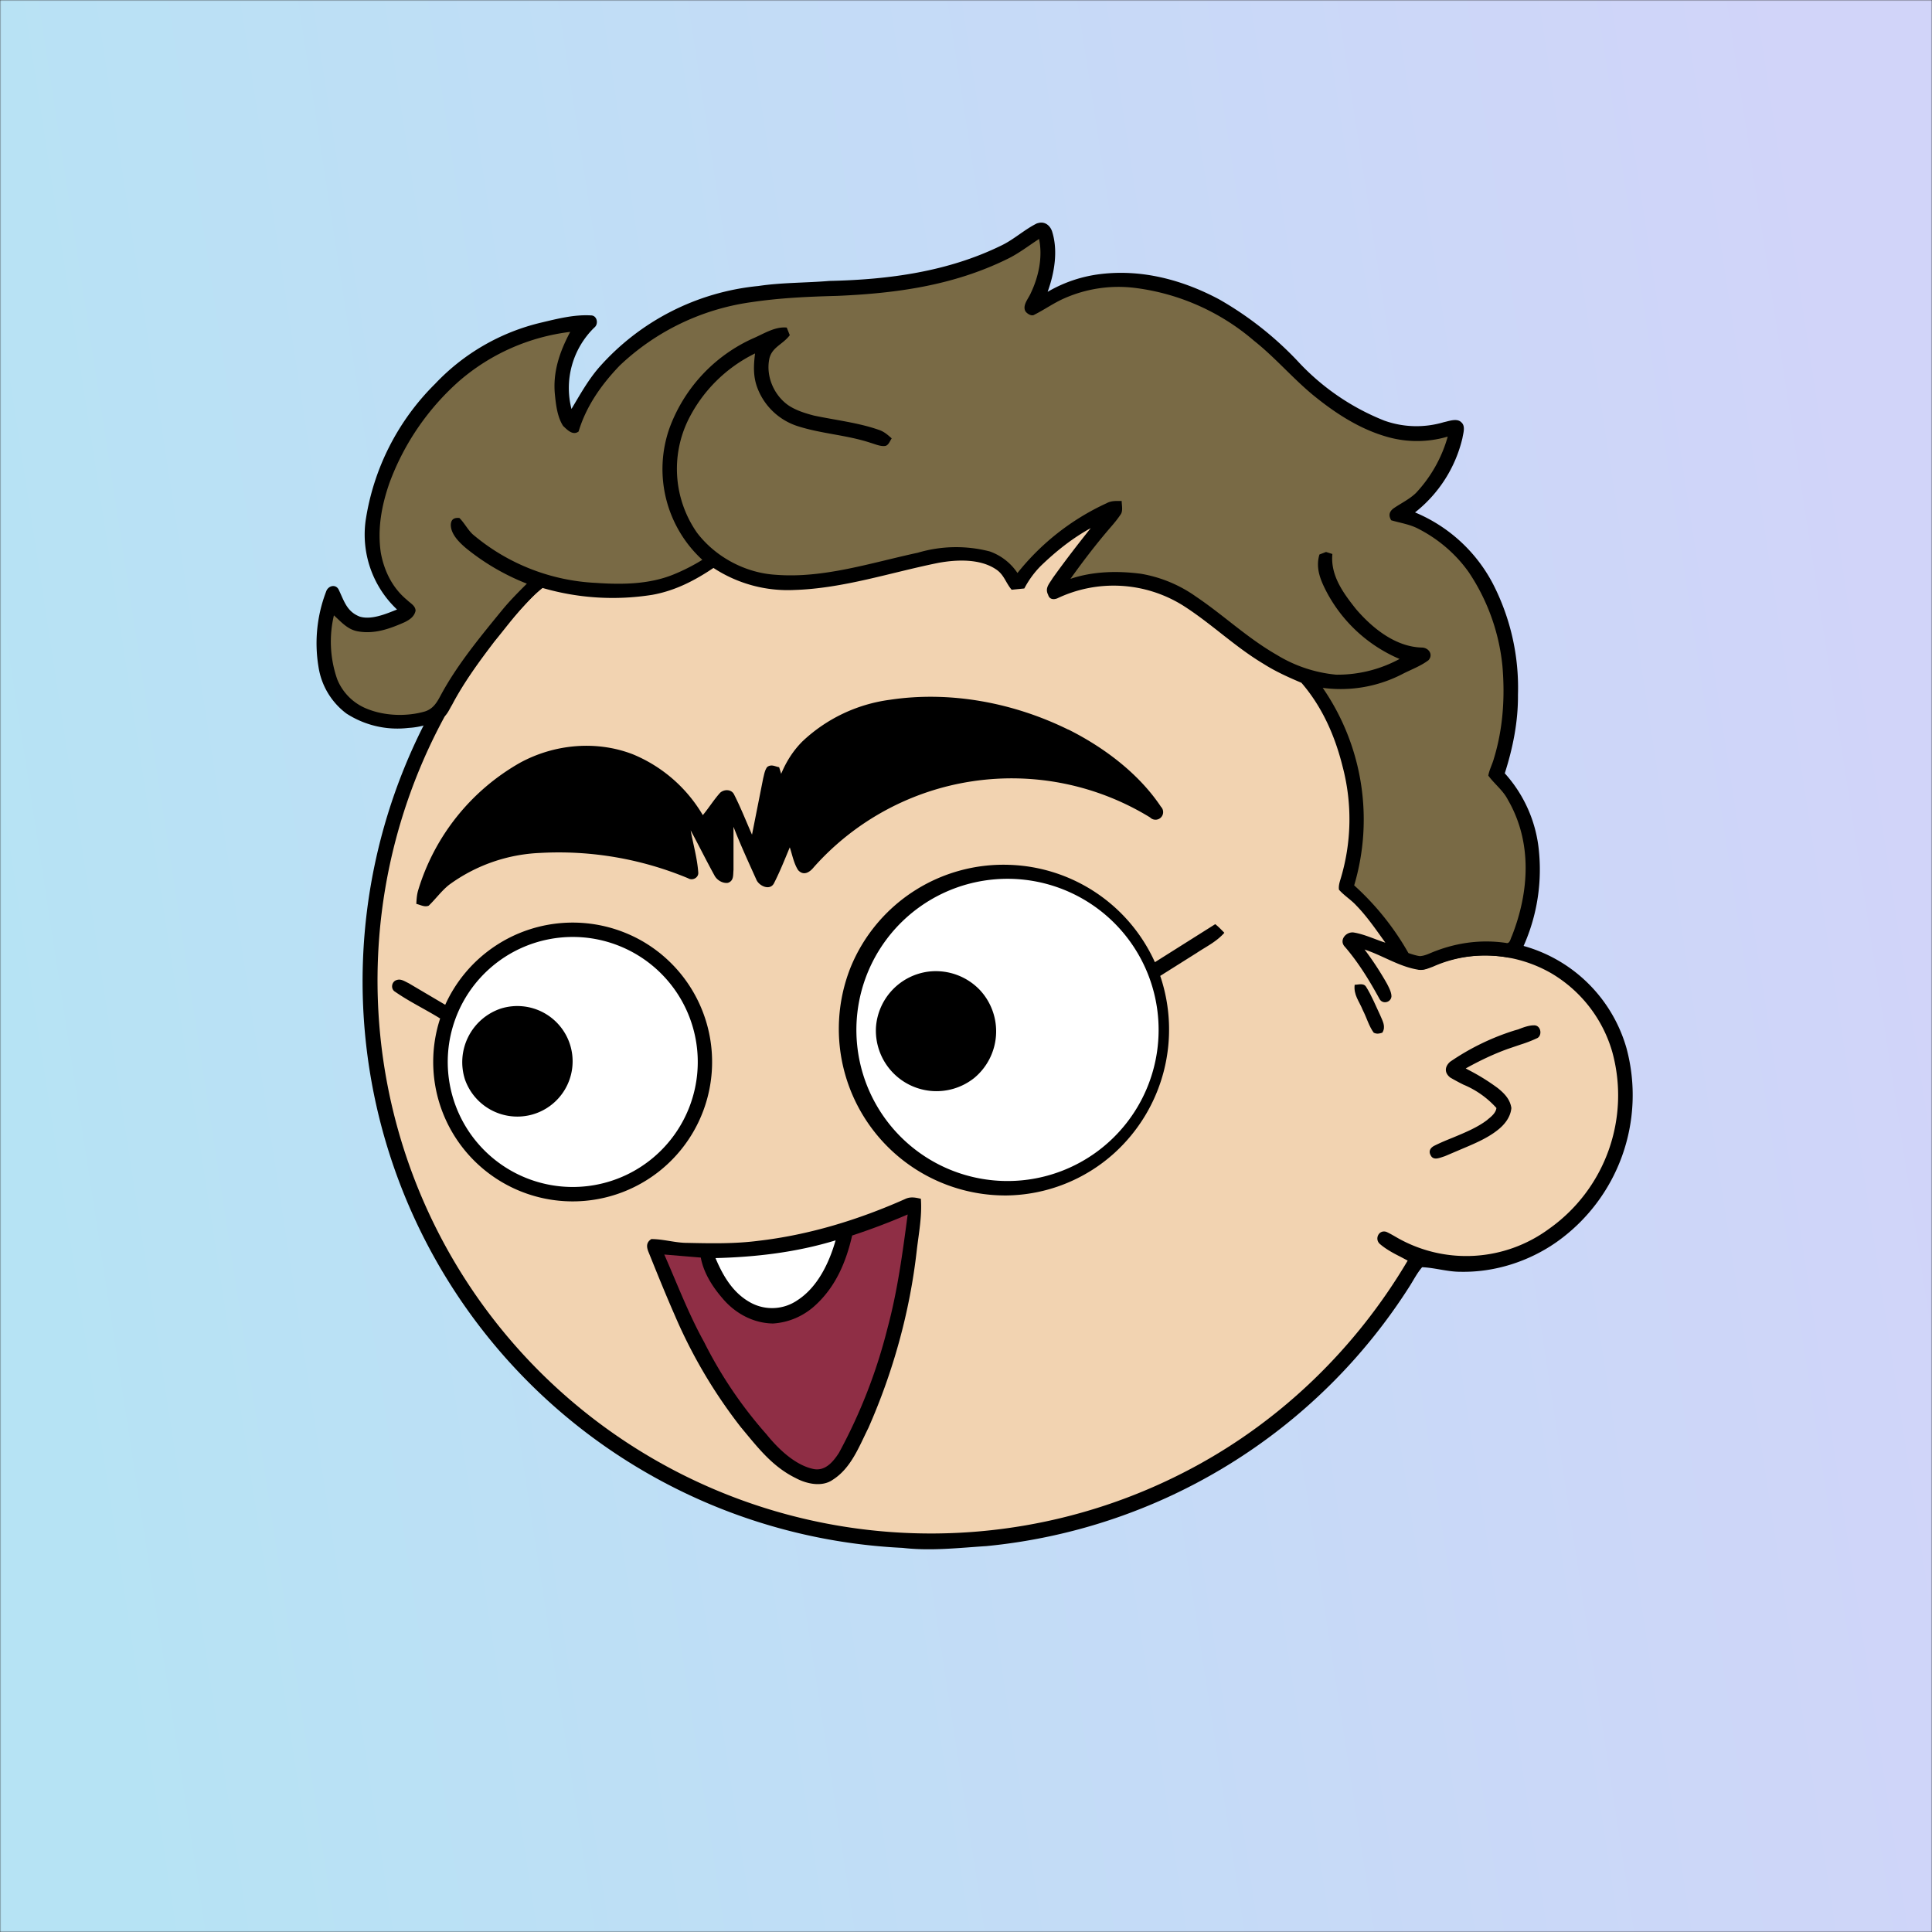 <svg xmlns="http://www.w3.org/2000/svg" viewBox="0 0 762 762" fill="none" shape-rendering="auto"><rect x="0" y="0" width="762" height="762" fill="#333333" stroke="none"/><mask id="viewboxMask"><rect width="762" height="762" rx="0" ry="0" x="0" y="0" fill="#fff" /></mask><g mask="url(#viewboxMask)"><rect fill="url(#backgroundLinear)" width="762" height="762" x="0" y="0" /><defs><linearGradient id="backgroundLinear" gradientTransform="rotate(171 0.5 0.5)"><stop stop-color="#d1d4f9"/><stop offset="1" stop-color="#b6e3f4"/></linearGradient></defs><path d="M396 164.8a224.8 224.8 0 0 1 104.8 42.4c6.2 4.9 12.5 9.4 18 15a225.4 225.4 0 0 1 71.8 149 58.5 58.5 0 0 1 50.9 42.2 71 71 0 0 1-27.6 76.5c-11 7.7-24.5 12-38 11.7-5 0-10-1.6-15-1.8-1.9 2.2-3.3 4.9-4.8 7.3A223.3 223.3 0 0 1 389 609.8c-11 .7-21.9 2-33 .7a223.7 223.7 0 0 1-178.8-342.3A223.4 223.4 0 0 1 352 163.5c14.6-1.4 29.4-.3 44 1.3Z" fill="#000"/><path fill-rule="evenodd" clip-rule="evenodd" d="M498.8 213.2A216 216 0 0 0 363 169c-13-.2-26.2 1.6-39 4a218 218 0 0 0-113.6 365.5 218.5 218.5 0 0 0 260.4 40.2c35-18.8 64.2-47.3 84.4-81.5l-3-1.6c-2.8-1.4-5.7-3-8-5-2.2-2-.3-5.8 2.7-4.7 1.5.7 3 1.6 4.4 2.4a55 55 0 0 0 59.6-3.6 64.5 64.5 0 0 0 25-69.8 53.1 53.1 0 0 0-24-31 52.6 52.6 0 0 0-47-2.8c-1.6.8-3.4 1.5-5 1.3-2.5-.2-2.8-4.2-.6-5.2 8-4 16.5-5.6 25.4-6.4a217 217 0 0 0-72-146.4c-4.4-4-8.7-8.1-13.9-11.3Zm107.6 196.2c2-1.2 1.3-5.1-1.4-5-2 0-4.2.8-6.2 1.6l-1.4.4a95.1 95.1 0 0 0-25.5 12.4c-2.2 2-2.2 4.4.1 6.2a92 92 0 0 0 5.2 2.8 36 36 0 0 1 13 9.2c-.2 1.9-2 3.4-3.4 4.5l-.2.2c-3.9 3-8.8 5-13.6 7-2.5 1-4.9 2-7.1 3.1-1.7.8-2.6 2.2-1.6 3.9 1 2 3.2 1.1 5 .5l.6-.2 5.4-2.3c5.4-2.3 11-4.5 15.4-8 2.7-2.1 5.1-5.1 5.4-8.7-.5-3.4-2.7-5.7-5.3-7.8a83 83 0 0 0-11.6-7.2l-1.1-.6c5.4-3 10.8-5.6 16.6-7.7l5-1.7a52 52 0 0 0 6.7-2.6Z" fill="#f2d3b1"/><g transform="translate(-161 -83)"><path d="M559 424.1a65.3 65.3 0 0 1 57.5 38.4l23.8-15c1.3 1 2.4 2.2 3.6 3.4-3.2 3.6-7.1 5.4-11 8l-14.3 9a65.8 65.8 0 0 1-18 69.8 64.6 64.6 0 0 1-42.6 16.8 65.7 65.7 0 0 1-61.5-90 65.1 65.1 0 0 1 62.5-40.4Z" fill="#000"/><path d="M549.3 430.3a59.6 59.6 0 1 1 15.1 118.2 59.6 59.6 0 0 1-15.1-118.2Z" fill="#fff"/><path d="M414 454a55 55 0 1 1-79.4 30.7c-5.8-3.6-12.1-6.6-17.7-10.5-2-1.1-1.5-4.2.7-4.7 1.6-.5 3.1.6 4.6 1.3l14.4 8.5A55.2 55.2 0 0 1 414 454Z" fill="#000"/><path d="M378.3 453.3a49.3 49.3 0 1 1 17.2 97.1 49.3 49.3 0 0 1-17.2-97.1Z" fill="#fff"/><path d="M527.3 466.2a24 24 0 0 1 20.2 7.3 23.9 23.9 0 0 1-2.3 34.7 23.9 23.9 0 0 1-38.7-20.2 23.8 23.8 0 0 1 20.8-21.8ZM358.5 480.8a21.8 21.8 0 1 1 11.6 42 21.9 21.9 0 0 1-25.7-14 22.3 22.3 0 0 1 14.1-28Z" fill="#000"/></g><g transform="translate(-161 -83)"><path d="M582.3 370.7c14 7 27.8 17.3 36.6 30.5a3 3 0 0 1-4.3 4.2A104.4 104.4 0 0 0 482 425c-1.6 2-4 3.6-6.2 1.2-1.7-2.6-2.3-6-3.3-9-2 4.8-3.9 9.6-6.2 14.1-1.6 3.2-6 1.1-7-1.4-3.1-6.9-6.3-13.8-9-20.8v17c-.2 2 .2 4.3-2.2 5.1-2 .3-4.3-1-5.3-2.9-3.2-5.8-6.2-11.9-9.4-17.8 1 5.5 2.6 11 3 16.6.2 2-2.2 3.4-4 2.3a132.6 132.6 0 0 0-58.3-10 65.3 65.3 0 0 0-36 12.6c-3 2.4-5.2 5.5-8 8.2-1.6.7-3.2-.3-4.9-.7.1-1.9.2-3.7.8-5.6a86.6 86.6 0 0 1 40-50c13.5-7.4 30.1-9 44.6-3.4a57.4 57.4 0 0 1 27.6 24c2.4-2.9 4.3-6 6.8-8.8 1.6-1.5 4.6-1.5 5.6.8 2.6 5.1 4.7 10.5 7 15.7L462 390c.4-1.5.6-3.2 1.6-4.5 1.7-1.2 3-.2 4.7.1l.8 2.6c2-4.8 4.7-9.1 8.4-12.8A62.1 62.1 0 0 1 512 359c23.9-3.6 48.9 1.2 70.4 11.8Z" fill="#000"/></g><g transform="translate(-161 -83)"><path d="M524.2 555.8c.5 6.9-.8 13.4-1.6 20.2-2.7 24.2-9.3 48-19.1 70.2-3.7 7.4-6.8 15.8-14 20.4-4.2 3-10.3 1.7-14.6-.6-9.4-4.6-15.1-12.2-21.7-20.1a199 199 0 0 1-26-44c-3.6-8.2-7-16.6-10.3-24.8-.9-2.1-1.2-4 1-5.4 4.8 0 9.4 1.5 14.1 1.5 9.3.2 18.7.4 28-.8 20-2.3 39.6-8.3 58-16.5 2.1-1 4-.6 6.2-.1Z" fill="#000"/><path d="M519 562c-2 15.1-4 30.2-8 45a209.4 209.4 0 0 1-19.1 49c-2.2 3.4-5.3 7.3-10 6.4-7.3-1.5-14-8-18.6-13.7a169 169 0 0 1-24.6-36.4c-6.1-11-10.6-22.9-15.7-34.5l14.4 1.2c1.1 6 4.6 11.5 8.5 16 5 6 12.2 9.9 20 10 6.3-.4 12.2-3 16.8-7.3 8-7.4 12-17 14.4-27.4A265 265 0 0 0 519 562Z" fill="#8F2E45"/><path d="M490.6 572.1c-2.5 8.8-7 18.4-14.9 23.6a17.7 17.7 0 0 1-18.6 1.1c-7-3.8-10.9-10.5-13.9-17.6 16.1-.4 32-2.3 47.4-7Z" fill="#fff"/></g><g transform="translate(-161 -83)"></g><g transform="translate(-161 -83)"></g><g transform="translate(-161 -83)"><g fill="#000"><path d="M570.1 171.1c2.7-1 4.9.6 5.8 3 2.5 7.7 1 16.5-1.7 24a54 54 0 0 1 20.8-7c16.4-2 32.5 2.3 46.9 10a133.4 133.4 0 0 1 30.8 24.2 93.4 93.4 0 0 0 34.3 23.6 37.7 37.7 0 0 0 23.5.6c2-.4 5.2-1.7 6.9.1 1.7 1.5.7 4.3.4 6.2a52.7 52.7 0 0 1-18.7 29.3 61.2 61.2 0 0 1 30.7 28.1 89.6 89.6 0 0 1 9.9 43.8c.1 10.6-2 21-5.2 31a53 53 0 0 1 13.5 31 74 74 0 0 1-7.7 40.5c-.9 1.8-2.6 1.1-4.3 1.2a50.5 50.5 0 0 0-29.9 3.6c-2 .7-3.8 1.6-6.1 1.1-7.4-1.3-13.6-5.5-20.8-7.9a122 122 0 0 1 8.9 13.6c.7 1.4 1.7 3.2 1.7 4.9-.2 2.4-3.5 3.2-4.7 1-4-7.3-8.2-14.2-13.6-20.5-2.6-2.6.4-6.2 3.5-5.7 4.2.7 8.3 2.7 12.4 4-3.6-5-7.2-10.3-11.5-14.7-2-2.2-4.8-3.9-6.8-6.2-.2-1.4.2-2.8.6-4.1a81.3 81.3 0 0 0 .8-44.6c-3-12-8-23.4-16.2-32.9-5.2-2.2-10.3-4.5-15-7.5-11.4-6.8-20.8-16.1-31.9-23.1A51.7 51.7 0 0 0 578 319c-1.5.6-3.1.4-3.6-1.4-1.4-2.7.5-4.4 1.8-6.6 4.8-6.7 9.8-13.2 15-19.7-7.3 4-13.8 9.2-19.8 15a37.3 37.3 0 0 0-6.4 8.8l-5 .5c-2.4-2.8-3-6.1-6.4-8.2-6.3-4.1-15.4-3.7-22.5-2.4-18.9 3.8-37.4 10.1-57 10.7a53.4 53.4 0 0 1-31.7-8.7c-7.4 5-15.2 9-24.1 10.6a99.2 99.2 0 0 1-43.3-2.7c-7.6 6.1-12.8 13.6-18.9 21-6.1 8-12.2 16.3-16.8 25.1-1 1.6-1.8 3.7-3.3 4.8a30 30 0 0 1-13.9 4.3 37 37 0 0 1-24.5-5.7 28.3 28.3 0 0 1-11-18.5 56.8 56.8 0 0 1 3-29.5c.7-2.3 3.6-3.2 4.9-1 2.2 4.5 3.2 8.8 8.4 10.8 4.6 1.4 10.4-1.1 14.7-2.8a40.6 40.6 0 0 1-12.4-35 96 96 0 0 1 27.4-54 84.2 84.2 0 0 1 42-24.2c6.3-1.5 13-3.2 19.5-2.8 2.4 0 3.1 3.4 1.3 4.8a33.3 33.3 0 0 0-9 32.1c3.4-5.7 6.5-11.3 10.8-16.3a96.2 96.2 0 0 1 62.9-32.2c9.3-1.4 18.6-1.2 28-2 23.3-.5 46.7-3.6 67.9-14 5-2.4 9.2-6.4 14.2-8.8Z"/><path d="M699.8 472.2c2.2 3.5 3.8 7.5 5.6 11.3.9 2.2 2.3 4.4.8 6.8-1.2.4-2.2.6-3.4 0-1.9-2.6-2.8-6-4.3-8.9-1.4-3.5-3.7-6-3.2-10 1.5 0 3.5-.8 4.5.8Z"/></g><path d="M570.8 177.2c1.5 7-.1 14.8-3.2 21.3-.9 2.2-3.4 4.8-2.2 7.2.6 1 2.5 2.2 3.6 1.4 4-2 7.6-4.6 11.7-6.4a52.8 52.8 0 0 1 28.3-4.1 89 89 0 0 1 46.6 20.8c8.2 6.5 14.9 14.4 22.9 21.1 8.5 7 18 13.3 28.6 16.5a42.8 42.8 0 0 0 24.9.2 53.8 53.8 0 0 1-12.5 22.2c-2.7 2.6-6 4.1-9 6.2-1.6 1.3-1.9 2.7-.8 4.6 3.4 1 6.8 1.5 10 3 8.1 4 15.3 10 20.6 17.5a80.6 80.6 0 0 1 13.3 37.3c1 12.2.2 24.4-3.4 36.2-.6 2.2-1.8 4.4-2.2 6.7 2.4 3.3 5.8 5.8 7.7 9.5 9.7 16.7 8.5 36.3 1.6 53.8-.5.9-.8 3.2-2.3 2.7-9.5-1.4-18.9-.2-27.8 3.2-2 .7-4 1.9-6.2 2-1.5-.2-3-.7-4.5-1.2a107 107 0 0 0-21.4-26.7 91.4 91.4 0 0 0-12.4-77.9 53 53 0 0 0 31.9-5.7c3.2-1.6 6.9-3 9.8-5.2 2-2.2.1-4.9-2.5-5-10.4-.2-19.6-7.6-26.1-15.2-5-6.3-10.1-13.2-9.3-21.7l-2.5-.8-2.6 1c-1.6 5.4.4 10.1 2.9 14.9a58.4 58.4 0 0 0 28.7 26.3 51.3 51.3 0 0 1-25 6.2 54.5 54.5 0 0 1-23.4-7.8c-11.7-6.7-20.9-15.6-31.9-23a52.7 52.7 0 0 0-21.7-9c-9.2-1.2-18.9-1-27.8 2 5-7 10.2-13.8 15.8-20.3 1.4-1.6 2.8-3.3 4-5.1 1-1.4.4-3.7.4-5.3-2.1 0-4-.2-6 .9a96.3 96.3 0 0 0-35.1 27.5 22 22 0 0 0-10.9-8.5 53 53 0 0 0-28.4.5c-18.2 3.9-37.2 10.2-56 8.7-12-.7-23.8-7-31.1-16.6a44 44 0 0 1-3.4-44.6 57.7 57.7 0 0 1 26.3-26.1c-.6 4.8-.8 9.2 1 13.8a25.2 25.2 0 0 0 16.2 15c9.2 2.9 19.2 3.4 28.5 6.5 1.7.5 3.7 1.4 5.5 1.2 1.4-.1 2-2 2.7-3-1.6-1.4-3-2.7-5.2-3.4-8-2.8-17-3.8-25.5-5.6-3.4-.9-7-2-10-4-5.8-4-9.1-11.7-7.5-18.7 1.2-4.4 5.2-5.3 8-9l-1.2-3c-4.7-.5-9.3 2.6-13.6 4.4A62.4 62.4 0 0 0 425 252a48.6 48.6 0 0 0 13 51.8 75.3 75.3 0 0 1-11.4 5.8c-9.6 3.9-20.3 4-30.5 3.3a81 81 0 0 1-48.7-19.2c-2-1.9-3.2-4.4-5.2-6.4-2.1-.2-3.3.5-3.4 2.7 0 3.7 3.4 7 6 9.2a90 90 0 0 0 24 14c-3.4 3.4-6.8 6.8-9.9 10.6-8.5 10.4-17.5 21.3-23.9 33.1-1.6 3-3 5.6-6.4 6.7-7.2 2.1-16 1.8-23-1.1a21 21 0 0 1-11.6-11.6 45 45 0 0 1-1.3-25.2c2.9 2.6 5.4 5.6 9.4 6.3 6.6 1.2 12.6-1 18.5-3.6 2-1 3.8-2.2 4.3-4.5 0-2-2.1-3-3.4-4.3-5.7-4.7-9-11.4-10.3-18.6-1.4-9.4.3-18.6 3.4-27.5a99.8 99.8 0 0 1 27.6-40.3 82 82 0 0 1 43.7-19.3c-4.2 7.9-7 16-6 25.1.4 4 1 8.6 3.2 12 1.6 1.5 3.8 3.9 6.1 2.2 3-10 9-18.5 16.2-26a94.2 94.2 0 0 1 51.8-25c11.3-1.7 22.5-2.2 34-2.5 23.3-1 45.8-4.1 67-14.5 4.6-2.2 8.5-5.3 12.7-8Z" fill="#796a45"/></g><g transform="translate(-161 -83)"></g></g></svg>